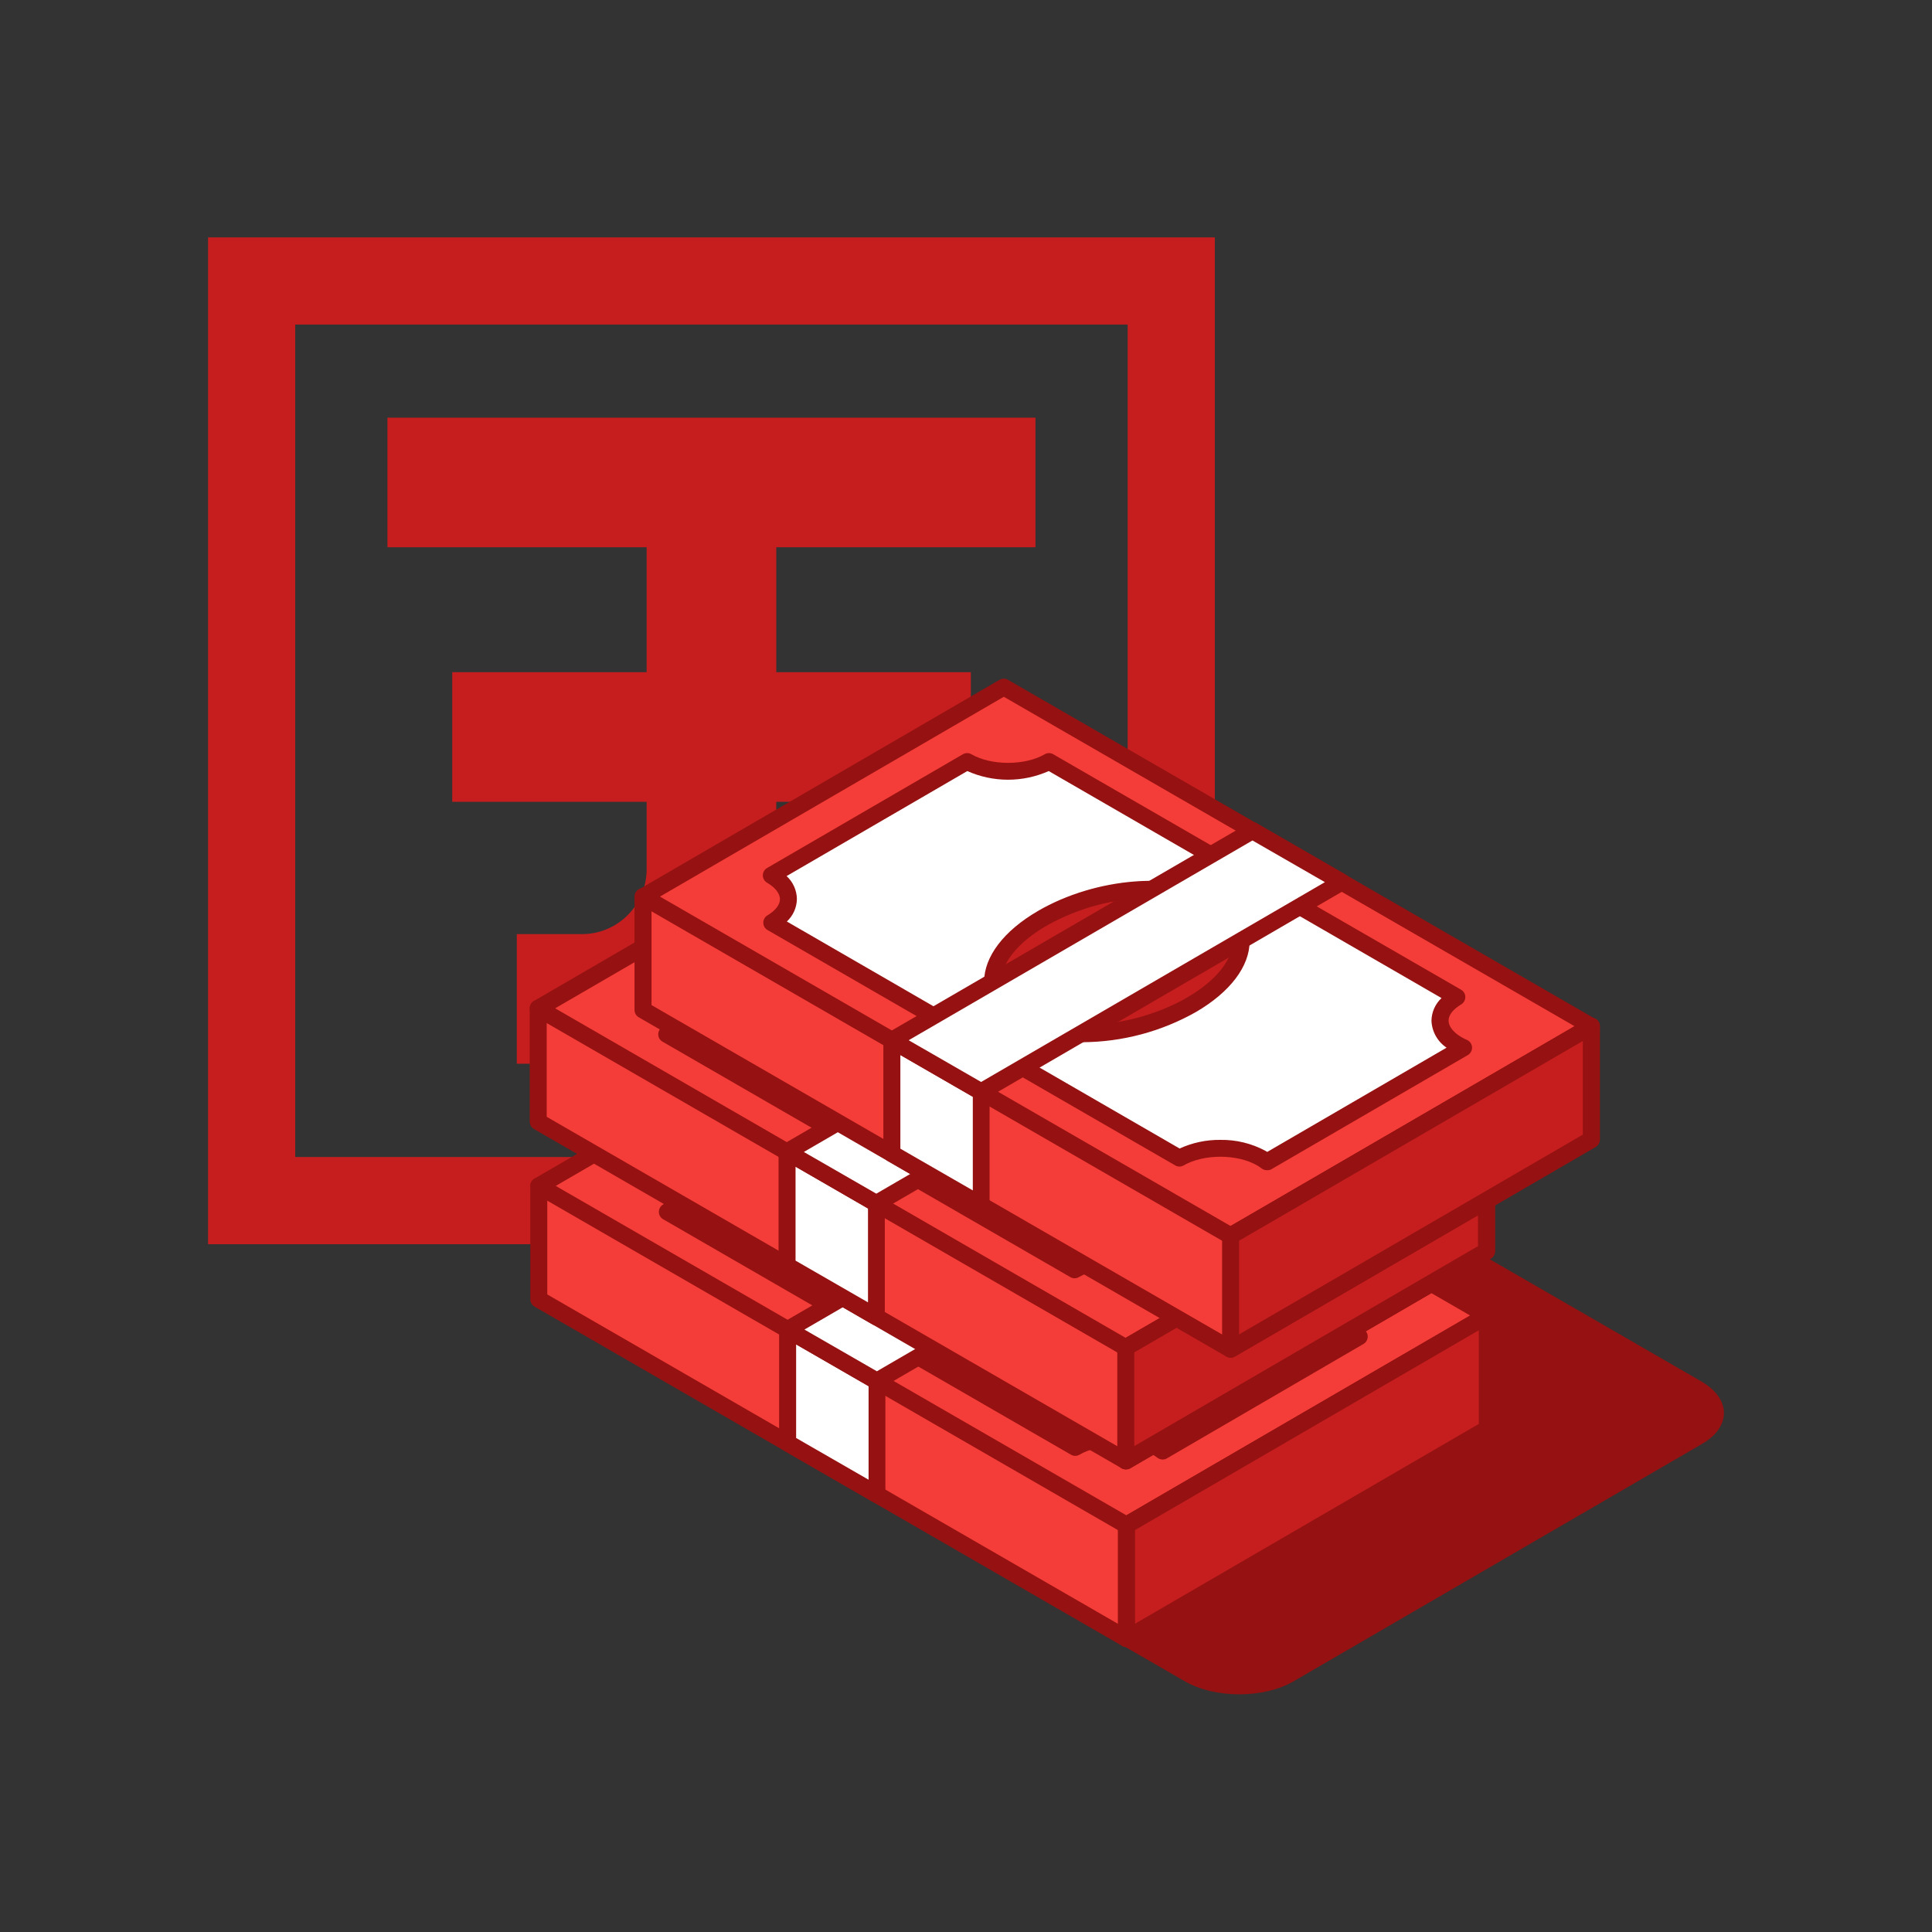 <svg width="110" height="110" viewBox="0 0 110 110" fill="none" xmlns="http://www.w3.org/2000/svg">
<rect x="0" y="0" width="110" height="110" fill="#333333" stroke="none"/>
<g clipPath="url(#clip0_103_197)">

<path d="M69.168 13.516H11.847V70.84H69.168V13.516ZM64.204 65.876H16.808V18.48H64.204V65.876Z" fill="#C61E1E"/>
<path d="M58.955 31.157V23.779H22.058V31.157H36.817V38.272H25.748V45.65H36.817V49.5C36.816 50.467 36.436 51.395 35.758 52.084C35.081 52.773 34.159 53.169 33.193 53.185H29.425V60.563H34.182C35.445 60.566 36.688 60.249 37.795 59.64C38.901 59.031 39.835 58.151 40.508 57.082C40.508 57.082 40.508 57.082 40.521 57.065V57.082C41.194 58.15 42.128 59.03 43.234 59.639C44.34 60.248 45.583 60.566 46.846 60.563H51.593V53.199H47.82C46.853 53.182 45.932 52.787 45.255 52.097C44.577 51.408 44.198 50.48 44.198 49.514V45.65H55.275V38.272H44.198V31.157H58.955Z" fill="#C61E1E"/>
<path d="M96.863 78.65L69.787 63.016C68.068 62.024 65.302 62.029 63.599 63.016L40.364 76.519C38.665 77.506 38.668 79.109 40.386 80.094L67.463 95.728C69.176 96.715 71.948 96.715 73.65 95.728L96.882 82.225C98.585 81.252 98.576 79.643 96.863 78.65Z" fill="#961111"/>
<path d="M84.67 81.35V74.899L30.676 67.52V73.975L47.473 83.671L49.926 85.088L64.13 93.288L84.67 81.35Z" fill="#F43D38"/>
<path d="M64.13 93.775C64.045 93.775 63.961 93.752 63.888 93.709L30.434 74.393C30.361 74.35 30.3 74.29 30.257 74.216C30.215 74.143 30.192 74.06 30.192 73.975V67.521C30.192 67.452 30.207 67.383 30.236 67.32C30.265 67.258 30.306 67.202 30.359 67.156C30.411 67.111 30.472 67.078 30.538 67.058C30.604 67.038 30.674 67.033 30.742 67.042L84.736 74.42C84.852 74.436 84.958 74.493 85.035 74.581C85.112 74.669 85.154 74.782 85.154 74.899V81.35C85.154 81.435 85.132 81.519 85.09 81.592C85.048 81.666 84.987 81.728 84.915 81.771L64.375 93.706C64.301 93.75 64.216 93.774 64.13 93.775ZM31.16 73.7L64.13 92.73L84.186 81.073V75.322L31.16 68.076V73.7Z" fill="#961111"/>
<path d="M84.67 74.899L70.466 66.699L65.384 63.764L51.216 55.586L30.676 67.521L47.473 77.22L49.926 78.636L64.13 86.837L84.67 74.899Z" fill="#F43D38"/>
<path d="M64.13 87.321C64.045 87.321 63.961 87.298 63.888 87.255L30.434 67.942C30.361 67.899 30.299 67.838 30.257 67.764C30.214 67.691 30.192 67.607 30.192 67.522C30.192 67.437 30.214 67.354 30.257 67.28C30.299 67.206 30.361 67.145 30.434 67.103L50.974 55.165C51.048 55.123 51.131 55.101 51.216 55.101C51.301 55.101 51.384 55.123 51.458 55.165L84.912 74.481C84.982 74.524 85.04 74.585 85.081 74.657C85.121 74.73 85.143 74.811 85.143 74.894C85.143 74.976 85.121 75.058 85.081 75.13C85.04 75.202 84.982 75.263 84.912 75.306L64.372 87.244C64.299 87.29 64.216 87.317 64.13 87.321ZM31.642 67.521L64.13 86.276L83.704 74.899L51.219 56.144L31.642 67.521Z" fill="#961111"/>
<path d="M44.844 75.702V82.154L49.926 85.088V78.636L44.844 75.702Z" fill="white"/>
<path d="M49.926 85.572C49.841 85.572 49.758 85.549 49.684 85.506L44.602 82.571C44.529 82.529 44.468 82.468 44.425 82.395C44.383 82.321 44.36 82.238 44.36 82.153V75.702C44.36 75.617 44.382 75.533 44.425 75.459C44.467 75.386 44.528 75.324 44.602 75.282C44.675 75.239 44.759 75.216 44.844 75.216C44.929 75.216 45.013 75.239 45.086 75.281L50.168 78.218C50.242 78.26 50.303 78.322 50.345 78.395C50.388 78.468 50.41 78.551 50.41 78.636V85.088C50.41 85.216 50.358 85.338 50.268 85.429C50.177 85.52 50.054 85.571 49.926 85.572ZM45.328 81.873L49.453 84.249V78.925L45.328 76.549V81.873Z" fill="#961111"/>
<path d="M64.13 86.837V93.288L84.67 81.35V74.899L64.13 86.837Z" fill="#C61E1E"/>
<path d="M64.13 93.775C64.045 93.774 63.962 93.752 63.888 93.712C63.815 93.669 63.754 93.607 63.711 93.533C63.669 93.46 63.646 93.376 63.646 93.291V86.837C63.646 86.751 63.668 86.668 63.71 86.594C63.753 86.52 63.814 86.459 63.888 86.416L84.425 74.481C84.498 74.438 84.582 74.415 84.667 74.414C84.752 74.414 84.836 74.436 84.91 74.478C84.984 74.521 85.045 74.582 85.087 74.656C85.13 74.73 85.152 74.814 85.151 74.899V81.35C85.151 81.435 85.129 81.519 85.087 81.593C85.045 81.666 84.985 81.728 84.912 81.771L64.372 93.706C64.299 93.75 64.215 93.773 64.13 93.775ZM64.625 87.115V92.447L84.197 81.073V75.74L64.625 87.115Z" fill="#961111"/>
<path d="M77.025 75.928C75.735 75.182 75.727 73.972 77.008 73.227L68.093 68.079L53.793 59.829C52.511 60.574 50.424 60.574 49.134 59.829L37.986 66.305C39.278 67.051 39.284 68.261 38.002 69.006L52.302 77.256L61.218 82.404C62.502 81.659 64.587 81.659 65.879 82.404C65.989 82.467 66.095 82.538 66.195 82.616L77.391 76.109C77.265 76.056 77.143 75.995 77.025 75.928Z" fill="white"/>
<path d="M66.195 83.099C66.088 83.098 65.984 83.063 65.898 82.998C65.815 82.934 65.728 82.876 65.637 82.824C64.501 82.167 62.59 82.167 61.46 82.824C61.386 82.868 61.303 82.891 61.218 82.891C61.133 82.891 61.049 82.868 60.976 82.824L37.755 69.418C37.681 69.376 37.62 69.315 37.577 69.242C37.535 69.168 37.512 69.085 37.513 69C37.513 68.915 37.535 68.832 37.577 68.758C37.619 68.684 37.679 68.623 37.752 68.579C38.209 68.304 38.47 67.98 38.47 67.655C38.47 67.331 38.195 66.987 37.738 66.72C37.665 66.678 37.603 66.617 37.561 66.543C37.518 66.469 37.496 66.386 37.496 66.301C37.496 66.216 37.518 66.132 37.561 66.059C37.603 65.985 37.665 65.924 37.738 65.882L48.884 59.4C48.958 59.357 49.042 59.335 49.127 59.335C49.213 59.335 49.297 59.357 49.371 59.4C50.507 60.054 52.418 60.054 53.545 59.4C53.619 59.357 53.702 59.335 53.787 59.335C53.872 59.335 53.956 59.357 54.029 59.4L77.25 72.809C77.321 72.852 77.379 72.913 77.419 72.985C77.46 73.057 77.481 73.139 77.481 73.221C77.481 73.304 77.46 73.385 77.419 73.458C77.379 73.53 77.321 73.591 77.25 73.634C76.794 73.909 76.532 74.236 76.535 74.558C76.538 74.88 76.81 75.229 77.264 75.496C77.367 75.554 77.472 75.607 77.58 75.655C77.662 75.691 77.733 75.748 77.785 75.821C77.836 75.895 77.866 75.981 77.872 76.07C77.877 76.16 77.857 76.249 77.815 76.328C77.773 76.407 77.71 76.473 77.632 76.519L66.44 83.033C66.366 83.076 66.281 83.099 66.195 83.099ZM63.544 81.359C64.443 81.343 65.33 81.559 66.121 81.986L66.217 82.043L76.428 76.109C76.173 75.939 75.963 75.711 75.813 75.444C75.663 75.176 75.579 74.878 75.567 74.572C75.572 74.33 75.624 74.091 75.723 73.87C75.821 73.649 75.963 73.45 76.139 73.285L53.776 60.36C53.047 60.684 52.257 60.852 51.458 60.852C50.659 60.852 49.869 60.684 49.14 60.36L38.852 66.338C39.032 66.504 39.177 66.705 39.278 66.929C39.379 67.152 39.433 67.394 39.438 67.639C39.434 67.881 39.381 68.12 39.283 68.341C39.185 68.562 39.043 68.761 38.866 68.926L61.229 81.837C61.956 81.509 62.747 81.345 63.544 81.359Z" fill="#961111"/>
<path d="M63.308 67.925C60.956 66.566 56.523 66.935 53.408 68.75C50.292 70.565 49.66 73.133 52.011 74.492C54.362 75.85 58.795 75.476 61.911 73.667C65.026 71.857 65.656 69.3 63.308 67.925Z" fill="#C61E1E"/>
<path d="M55.69 75.812C54.189 75.812 52.8 75.523 51.763 74.921C50.727 74.319 50.113 73.398 50.097 72.372C50.097 70.945 51.211 69.473 53.157 68.343C56.458 66.418 61.025 66.061 63.55 67.518C64.622 68.137 65.2 69.044 65.2 70.067C65.2 71.495 64.1 72.963 62.139 74.096C60.171 75.208 57.951 75.799 55.69 75.812ZM59.636 67.595C57.537 67.606 55.475 68.151 53.644 69.179C52.027 70.12 51.065 71.313 51.065 72.372C51.065 73.224 51.708 73.774 52.247 74.085C54.447 75.361 58.685 74.99 61.669 73.26C63.283 72.322 64.246 71.129 64.246 70.073C64.246 69.22 63.605 68.67 63.066 68.36C62.178 67.84 60.965 67.595 59.636 67.595Z" fill="#961111"/>
<path d="M65.384 63.764L63.011 65.145L59.447 67.215L50.782 72.251L47.218 74.321L44.844 75.702L49.926 78.636L52.302 77.256L55.822 75.21L64.573 70.125L68.093 68.079L70.466 66.698L65.384 63.764Z" fill="white"/>
<path d="M49.926 79.12C49.841 79.12 49.758 79.097 49.684 79.054L44.602 76.12C44.529 76.078 44.467 76.017 44.425 75.943C44.382 75.869 44.36 75.786 44.36 75.701C44.36 75.616 44.382 75.532 44.425 75.459C44.467 75.385 44.529 75.324 44.602 75.281L65.142 63.346C65.215 63.303 65.299 63.28 65.384 63.28C65.469 63.28 65.553 63.303 65.626 63.346L70.708 66.275C70.778 66.319 70.837 66.379 70.877 66.451C70.918 66.523 70.939 66.605 70.939 66.688C70.939 66.77 70.918 66.852 70.877 66.924C70.837 66.996 70.778 67.057 70.708 67.1L50.166 79.038C50.095 79.087 50.012 79.115 49.926 79.12ZM45.801 75.699L49.926 78.075L69.501 66.699L65.376 64.325L45.801 75.699Z" fill="#961111"/>
<path d="M84.637 71.239V64.787L30.643 57.409V63.861L47.438 73.56L49.893 74.976L64.097 83.177L84.637 71.239Z" fill="#F43D38"/>
<path d="M64.097 83.661C64.012 83.661 63.928 83.638 63.855 83.595L30.401 64.281C30.328 64.239 30.267 64.178 30.224 64.105C30.182 64.031 30.159 63.948 30.159 63.864V57.409C30.159 57.34 30.174 57.272 30.202 57.209C30.231 57.145 30.272 57.089 30.325 57.044C30.377 56.998 30.438 56.965 30.505 56.945C30.571 56.926 30.641 56.921 30.709 56.931L84.7 64.309C84.816 64.324 84.922 64.381 84.999 64.469C85.076 64.558 85.118 64.671 85.118 64.787V71.239C85.118 71.324 85.096 71.408 85.054 71.482C85.011 71.556 84.95 71.617 84.876 71.66L64.35 83.6C64.273 83.643 64.185 83.664 64.097 83.661ZM31.127 63.586L64.094 82.618L84.15 70.95V65.211L31.127 57.965V63.586Z" fill="#961111"/>
<path d="M84.637 64.787L70.433 56.587L65.351 53.653L51.183 45.474L30.643 57.409L47.438 67.106L49.893 68.525L64.097 76.725L84.637 64.787Z" fill="#F43D38"/>
<path d="M64.097 77.209C64.012 77.209 63.928 77.186 63.855 77.143L30.401 57.83C30.328 57.787 30.267 57.725 30.224 57.651C30.182 57.578 30.16 57.494 30.159 57.409C30.159 57.324 30.181 57.241 30.224 57.167C30.267 57.094 30.328 57.033 30.401 56.991L50.941 45.053C51.015 45.011 51.098 44.989 51.183 44.989C51.268 44.989 51.351 45.011 51.425 45.053L84.879 64.369C84.952 64.412 85.013 64.473 85.056 64.546C85.098 64.619 85.121 64.703 85.121 64.787C85.121 64.872 85.099 64.956 85.056 65.029C85.014 65.103 84.953 65.163 84.879 65.205L64.35 77.143C64.273 77.188 64.186 77.211 64.097 77.209ZM31.608 57.409L64.094 76.175L83.671 64.798L51.183 46.043L31.608 57.409Z" fill="#961111"/>
<path d="M44.811 65.59V72.042L49.893 74.976V68.525L44.811 65.59Z" fill="white"/>
<path d="M49.893 75.46C49.808 75.46 49.724 75.438 49.651 75.394L44.569 72.46C44.495 72.418 44.434 72.357 44.392 72.284C44.349 72.21 44.327 72.127 44.327 72.042V65.59C44.327 65.505 44.349 65.421 44.392 65.347C44.434 65.273 44.495 65.212 44.569 65.169C44.643 65.127 44.726 65.106 44.811 65.106C44.896 65.106 44.98 65.127 45.053 65.169L50.135 68.104C50.209 68.147 50.27 68.208 50.312 68.282C50.355 68.356 50.377 68.439 50.377 68.525V74.976C50.377 75.104 50.325 75.227 50.235 75.317C50.144 75.408 50.021 75.459 49.893 75.46ZM45.295 71.775L49.42 74.151V68.805L45.295 66.429V71.775Z" fill="#961111"/>
<path d="M64.097 76.725V83.176L84.637 71.239V64.787L64.097 76.725Z" fill="#C61E1E"/>
<path d="M64.097 83.66C64.012 83.66 63.929 83.638 63.855 83.597C63.781 83.555 63.72 83.493 63.677 83.419C63.635 83.346 63.613 83.262 63.613 83.176V76.725C63.613 76.64 63.635 76.557 63.677 76.483C63.719 76.409 63.779 76.348 63.852 76.304L84.392 64.369C84.466 64.326 84.549 64.303 84.634 64.303C84.72 64.302 84.804 64.325 84.877 64.367C84.951 64.409 85.013 64.471 85.056 64.544C85.098 64.618 85.121 64.702 85.121 64.787V71.239C85.121 71.324 85.099 71.408 85.056 71.482C85.014 71.555 84.953 71.617 84.879 71.659L64.35 83.6C64.273 83.643 64.185 83.664 64.097 83.66ZM64.581 77V82.335L84.15 70.95V65.629L64.581 77Z" fill="#961111"/>
<path d="M77 65.816C75.71 65.07 75.699 63.861 76.984 63.115L68.065 57.967L53.765 49.717C52.481 50.462 50.397 50.462 49.104 49.717L37.95 56.185C39.242 56.931 39.248 58.141 37.967 58.886L52.267 67.136L61.185 72.284C62.466 71.538 64.553 71.538 65.846 72.284C65.956 72.348 66.061 72.418 66.162 72.496L77.358 66C77.235 65.946 77.115 65.884 77 65.816Z" fill="white"/>
<path d="M66.162 72.988C66.055 72.988 65.95 72.952 65.865 72.886C65.782 72.822 65.695 72.764 65.604 72.713C64.468 72.056 62.554 72.056 61.427 72.713C61.353 72.756 61.269 72.779 61.183 72.779C61.098 72.779 61.014 72.756 60.94 72.713L37.719 59.307C37.646 59.264 37.585 59.203 37.542 59.13C37.5 59.057 37.477 58.973 37.477 58.889C37.477 58.803 37.5 58.72 37.542 58.646C37.585 58.572 37.646 58.511 37.719 58.468C38.175 58.193 38.437 57.868 38.437 57.544C38.437 57.219 38.162 56.876 37.705 56.606C37.634 56.563 37.575 56.503 37.534 56.431C37.493 56.358 37.472 56.277 37.472 56.194C37.472 56.111 37.493 56.029 37.534 55.957C37.575 55.884 37.634 55.824 37.705 55.781L48.851 49.302C48.925 49.26 49.008 49.237 49.093 49.237C49.178 49.237 49.261 49.26 49.335 49.302C50.474 49.957 52.382 49.957 53.51 49.302C53.584 49.26 53.667 49.237 53.753 49.237C53.838 49.237 53.922 49.26 53.996 49.302L77.217 62.7C77.291 62.742 77.352 62.803 77.394 62.877C77.437 62.95 77.459 63.033 77.459 63.118C77.46 63.203 77.437 63.286 77.395 63.36C77.352 63.433 77.291 63.494 77.217 63.536C76.763 63.811 76.502 64.138 76.502 64.46C76.502 64.782 76.777 65.128 77.231 65.398C77.333 65.453 77.437 65.508 77.55 65.557C77.632 65.593 77.703 65.65 77.754 65.724C77.806 65.797 77.836 65.883 77.841 65.973C77.846 66.062 77.826 66.151 77.783 66.231C77.74 66.309 77.677 66.375 77.6 66.421L66.404 72.925C66.331 72.967 66.247 72.989 66.162 72.988ZM63.525 71.247C64.423 71.232 65.311 71.448 66.102 71.874L66.198 71.932L76.392 66C76.138 65.829 75.928 65.601 75.779 65.334C75.63 65.067 75.546 64.769 75.534 64.463C75.538 64.221 75.591 63.983 75.689 63.762C75.787 63.541 75.928 63.342 76.103 63.176L53.743 50.265C53.013 50.59 52.223 50.758 51.424 50.758C50.624 50.758 49.834 50.59 49.104 50.265L38.819 56.243C39.002 56.405 39.149 56.604 39.25 56.826C39.351 57.048 39.404 57.29 39.405 57.534C39.406 57.778 39.356 58.02 39.257 58.243C39.159 58.467 39.014 58.667 38.833 58.831L61.193 71.756C61.922 71.413 62.719 71.24 63.525 71.247Z" fill="#961111"/>
<path d="M63.272 57.824C60.921 56.466 56.49 56.834 53.372 58.649C50.254 60.464 49.621 63.033 51.975 64.391C54.329 65.75 58.757 65.376 61.875 63.566C64.993 61.757 65.621 59.18 63.272 57.824Z" fill="#C61E1E"/>
<path d="M55.654 65.7C54.153 65.7 52.767 65.425 51.727 64.809C50.688 64.193 50.078 63.286 50.078 62.26C50.078 60.83 51.178 59.362 53.138 58.231C56.438 56.306 61.006 55.946 63.531 57.406C64.6 58.025 65.18 58.93 65.194 59.956C65.194 61.383 64.081 62.851 62.133 63.984C60.156 65.1 57.925 65.691 55.654 65.7ZM59.603 57.475C57.508 57.491 55.451 58.039 53.625 59.067C52.008 60.008 51.043 61.201 51.045 62.257C51.045 63.113 51.689 63.66 52.228 63.973C54.428 65.249 58.666 64.878 61.647 63.148C63.264 62.208 64.226 61.017 64.226 59.961C64.226 59.109 63.583 58.559 63.047 58.248C62.15 57.728 60.929 57.475 59.603 57.475Z" fill="#961111"/>
<path d="M65.351 53.652L62.975 55.033L59.411 57.104L50.748 62.139L47.184 64.21L44.811 65.59L49.893 68.524L52.267 67.144L55.786 65.098L64.537 60.013L68.06 57.967L70.433 56.587L65.351 53.652Z" fill="white"/>
<path d="M49.893 69.008C49.808 69.009 49.724 68.986 49.651 68.942L44.569 66C44.495 65.958 44.434 65.897 44.392 65.824C44.349 65.75 44.327 65.667 44.327 65.582C44.327 65.497 44.349 65.414 44.391 65.34C44.433 65.266 44.494 65.205 44.566 65.161L65.106 53.226C65.18 53.183 65.264 53.16 65.35 53.16C65.435 53.16 65.519 53.183 65.593 53.226L70.675 56.169C70.748 56.211 70.809 56.272 70.852 56.345C70.894 56.419 70.917 56.502 70.917 56.587C70.917 56.672 70.895 56.755 70.853 56.828C70.81 56.902 70.749 56.963 70.675 57.005L50.135 68.942C50.062 68.986 49.978 69.008 49.893 69.008ZM45.768 65.588L49.893 67.963L69.471 56.587L65.346 54.214L45.768 65.588Z" fill="#961111"/>
<path d="M90.604 64.881V58.427L36.611 51.048V57.503L53.408 67.199L55.861 68.615L70.064 76.816L90.604 64.881Z" fill="#F43D38"/>
<path d="M70.064 77.3C69.98 77.3 69.897 77.278 69.823 77.237L36.369 57.921C36.295 57.878 36.234 57.817 36.192 57.744C36.149 57.671 36.127 57.587 36.127 57.503V51.048C36.127 50.979 36.142 50.911 36.17 50.848C36.199 50.785 36.241 50.73 36.293 50.684C36.345 50.639 36.406 50.605 36.472 50.586C36.539 50.566 36.608 50.56 36.677 50.57L90.67 57.948C90.786 57.964 90.892 58.021 90.969 58.109C91.046 58.197 91.088 58.31 91.088 58.427V64.878C91.088 64.963 91.066 65.046 91.024 65.12C90.982 65.194 90.922 65.256 90.849 65.299L70.309 77.237C70.234 77.278 70.15 77.3 70.064 77.3ZM37.095 57.225L70.064 76.258L90.12 64.6V58.85L37.095 51.604V57.225Z" fill="#961111"/>
<path d="M90.604 58.426L76.4 50.226L71.319 47.292L57.151 39.113L36.611 51.048L53.408 60.748L55.861 62.164L70.064 70.364L90.604 58.426Z" fill="#F43D38"/>
<path d="M70.064 70.848C69.979 70.848 69.896 70.825 69.823 70.782L36.369 51.469C36.298 51.426 36.24 51.365 36.2 51.293C36.159 51.221 36.138 51.139 36.138 51.056C36.138 50.974 36.159 50.892 36.2 50.82C36.24 50.748 36.298 50.687 36.369 50.644L56.908 38.706C56.982 38.664 57.066 38.642 57.151 38.642C57.235 38.642 57.319 38.664 57.392 38.706L90.846 58.022C90.92 58.064 90.981 58.125 91.024 58.198C91.066 58.272 91.089 58.355 91.088 58.44C91.088 58.525 91.066 58.608 91.024 58.682C90.982 58.756 90.922 58.818 90.849 58.861L70.309 70.796C70.234 70.834 70.149 70.852 70.064 70.848ZM37.576 51.048L70.064 69.803L89.65 58.429L57.153 39.671L37.576 51.048Z" fill="#961111"/>
<path d="M50.779 59.23V65.681L55.861 68.615V62.164L50.779 59.23Z" fill="white"/>
<path d="M55.861 69.1C55.776 69.099 55.693 69.077 55.619 69.036L50.537 66.099C50.463 66.057 50.402 65.996 50.36 65.923C50.317 65.849 50.295 65.766 50.295 65.681V59.23C50.294 59.145 50.317 59.061 50.359 58.987C50.401 58.913 50.462 58.852 50.536 58.809C50.61 58.767 50.693 58.744 50.778 58.744C50.863 58.744 50.947 58.766 51.021 58.809L56.1 61.746C56.173 61.788 56.234 61.849 56.277 61.923C56.319 61.996 56.342 62.079 56.342 62.164V68.615C56.34 68.699 56.316 68.78 56.274 68.852C56.232 68.923 56.172 68.983 56.1 69.025C56.028 69.07 55.946 69.095 55.861 69.1ZM51.263 65.401L55.388 67.777V62.444L51.263 60.069V65.401Z" fill="#961111"/>
<path d="M70.064 70.364V76.816L90.604 64.88V58.426L70.064 70.364Z" fill="#C61E1E"/>
<path d="M70.064 77.3C69.98 77.299 69.897 77.278 69.823 77.237C69.749 77.194 69.688 77.132 69.646 77.058C69.603 76.985 69.581 76.901 69.581 76.816V70.364C69.58 70.279 69.603 70.195 69.645 70.121C69.687 70.048 69.749 69.986 69.823 69.944L90.362 58.009C90.436 57.966 90.519 57.944 90.604 57.944C90.689 57.944 90.772 57.966 90.846 58.008C90.919 58.051 90.98 58.112 91.023 58.185C91.066 58.258 91.088 58.342 91.088 58.427V64.878C91.088 64.963 91.066 65.046 91.024 65.12C90.982 65.194 90.922 65.256 90.849 65.299L70.309 77.237C70.234 77.278 70.15 77.299 70.064 77.3ZM70.549 70.642V75.974L90.12 64.6V59.268L70.549 70.642Z" fill="#961111"/>
<path d="M82.959 59.455C81.669 58.71 81.661 57.5 82.943 56.754L74.027 51.606L59.727 43.356C58.446 44.102 56.358 44.102 55.069 43.356L43.92 49.833C45.213 50.581 45.218 51.788 43.937 52.533L58.237 60.783L67.152 65.931C68.436 65.186 70.521 65.186 71.814 65.931C71.924 65.994 72.029 66.065 72.13 66.143L83.325 59.636C83.2 59.583 83.078 59.523 82.959 59.455Z" fill="white"/>
<path d="M72.13 66.627C72.022 66.627 71.918 66.592 71.833 66.525C71.75 66.462 71.662 66.404 71.572 66.352C70.436 65.695 68.525 65.698 67.394 66.352C67.321 66.396 67.237 66.419 67.152 66.419C67.067 66.419 66.983 66.396 66.91 66.352L43.689 52.946C43.619 52.903 43.56 52.842 43.52 52.77C43.48 52.697 43.458 52.616 43.458 52.533C43.458 52.451 43.48 52.369 43.52 52.297C43.56 52.225 43.619 52.164 43.689 52.121C44.146 51.846 44.407 51.519 44.407 51.194C44.407 50.87 44.132 50.526 43.675 50.259C43.602 50.217 43.541 50.156 43.498 50.082C43.456 50.008 43.433 49.925 43.433 49.84C43.433 49.755 43.456 49.671 43.498 49.597C43.541 49.524 43.602 49.463 43.675 49.42L54.821 42.944C54.895 42.901 54.979 42.878 55.065 42.878C55.15 42.878 55.234 42.901 55.308 42.944C56.444 43.599 58.355 43.596 59.483 42.944C59.556 42.901 59.639 42.878 59.724 42.878C59.81 42.878 59.893 42.901 59.967 42.944L83.188 56.35C83.261 56.392 83.323 56.453 83.365 56.527C83.408 56.6 83.43 56.683 83.43 56.768C83.43 56.853 83.407 56.937 83.365 57.01C83.324 57.084 83.263 57.146 83.19 57.189C82.734 57.464 82.472 57.789 82.475 58.113C82.478 58.438 82.75 58.781 83.204 59.048C83.307 59.107 83.412 59.16 83.52 59.208C83.603 59.243 83.673 59.301 83.725 59.374C83.776 59.447 83.806 59.533 83.812 59.623C83.817 59.712 83.797 59.801 83.755 59.88C83.713 59.959 83.65 60.025 83.573 60.071L72.377 66.578C72.3 66.614 72.215 66.631 72.13 66.627ZM69.479 64.9C70.377 64.885 71.264 65.101 72.055 65.527L72.152 65.585L82.362 59.65C82.108 59.48 81.897 59.252 81.747 58.985C81.598 58.718 81.514 58.419 81.502 58.113C81.506 57.871 81.559 57.633 81.657 57.411C81.755 57.191 81.897 56.991 82.074 56.826L59.711 43.901C58.981 44.226 58.191 44.394 57.392 44.394C56.594 44.394 55.804 44.226 55.074 43.901L44.786 49.88C44.967 50.046 45.112 50.247 45.212 50.47C45.313 50.694 45.367 50.935 45.372 51.18C45.368 51.422 45.316 51.661 45.218 51.882C45.119 52.103 44.977 52.302 44.8 52.467L67.163 65.392C67.889 65.059 68.68 64.891 69.479 64.9Z" fill="#961111"/>
<path d="M69.242 51.464C66.891 50.105 62.458 50.474 59.342 52.288C56.227 54.103 55.594 56.672 57.945 58.031C60.297 59.389 64.73 59.015 67.845 57.206C70.961 55.396 71.591 52.819 69.242 51.464Z" fill="#C61E1E"/>
<path d="M61.625 59.339C60.123 59.339 58.734 59.051 57.698 58.448C56.661 57.846 56.034 56.925 56.031 55.899C56.031 54.472 57.145 53.003 59.092 51.87C62.392 49.945 66.96 49.588 69.484 51.045C70.557 51.664 71.148 52.572 71.148 53.595C71.148 55.022 70.034 56.49 68.087 57.623C66.115 58.737 63.89 59.328 61.625 59.339ZM65.571 51.122C63.471 51.133 61.409 51.679 59.579 52.709C57.962 53.647 56.999 54.84 56.999 55.899C56.999 56.752 57.643 57.302 58.182 57.612C60.382 58.888 64.62 58.517 67.603 56.787C69.218 55.85 70.18 54.656 70.18 53.6C70.18 52.748 69.539 52.198 69 51.887C68.112 51.37 66.899 51.122 65.571 51.122Z" fill="#961111"/>
<path d="M71.319 47.292L68.945 48.672L65.381 50.743L56.716 55.779L53.152 57.849L50.779 59.23L55.861 62.164L58.234 60.783L61.757 58.737L70.507 53.653L74.027 51.607L76.4 50.226L71.319 47.292Z" fill="white"/>
<path d="M55.861 62.648C55.776 62.648 55.692 62.625 55.619 62.582L50.537 59.648C50.463 59.605 50.402 59.544 50.359 59.47C50.317 59.397 50.294 59.313 50.294 59.228C50.294 59.143 50.317 59.06 50.359 58.986C50.402 58.912 50.463 58.851 50.537 58.809L71.076 46.874C71.15 46.831 71.233 46.808 71.319 46.808C71.404 46.808 71.487 46.831 71.561 46.874L76.642 49.808C76.713 49.851 76.771 49.912 76.812 49.984C76.852 50.056 76.873 50.138 76.873 50.221C76.873 50.303 76.852 50.385 76.812 50.457C76.771 50.529 76.713 50.59 76.642 50.633L56.1 62.582C56.028 62.625 55.945 62.648 55.861 62.648ZM51.736 59.227L55.861 61.603L75.435 50.226L71.31 47.853L51.736 59.227Z" fill="#961111"/>
</g>
<defs>
<clipPath id="clip0_103_197">
<rect width="110" height="110" fill="white"/>
</clipPath>
</defs>
</svg>
